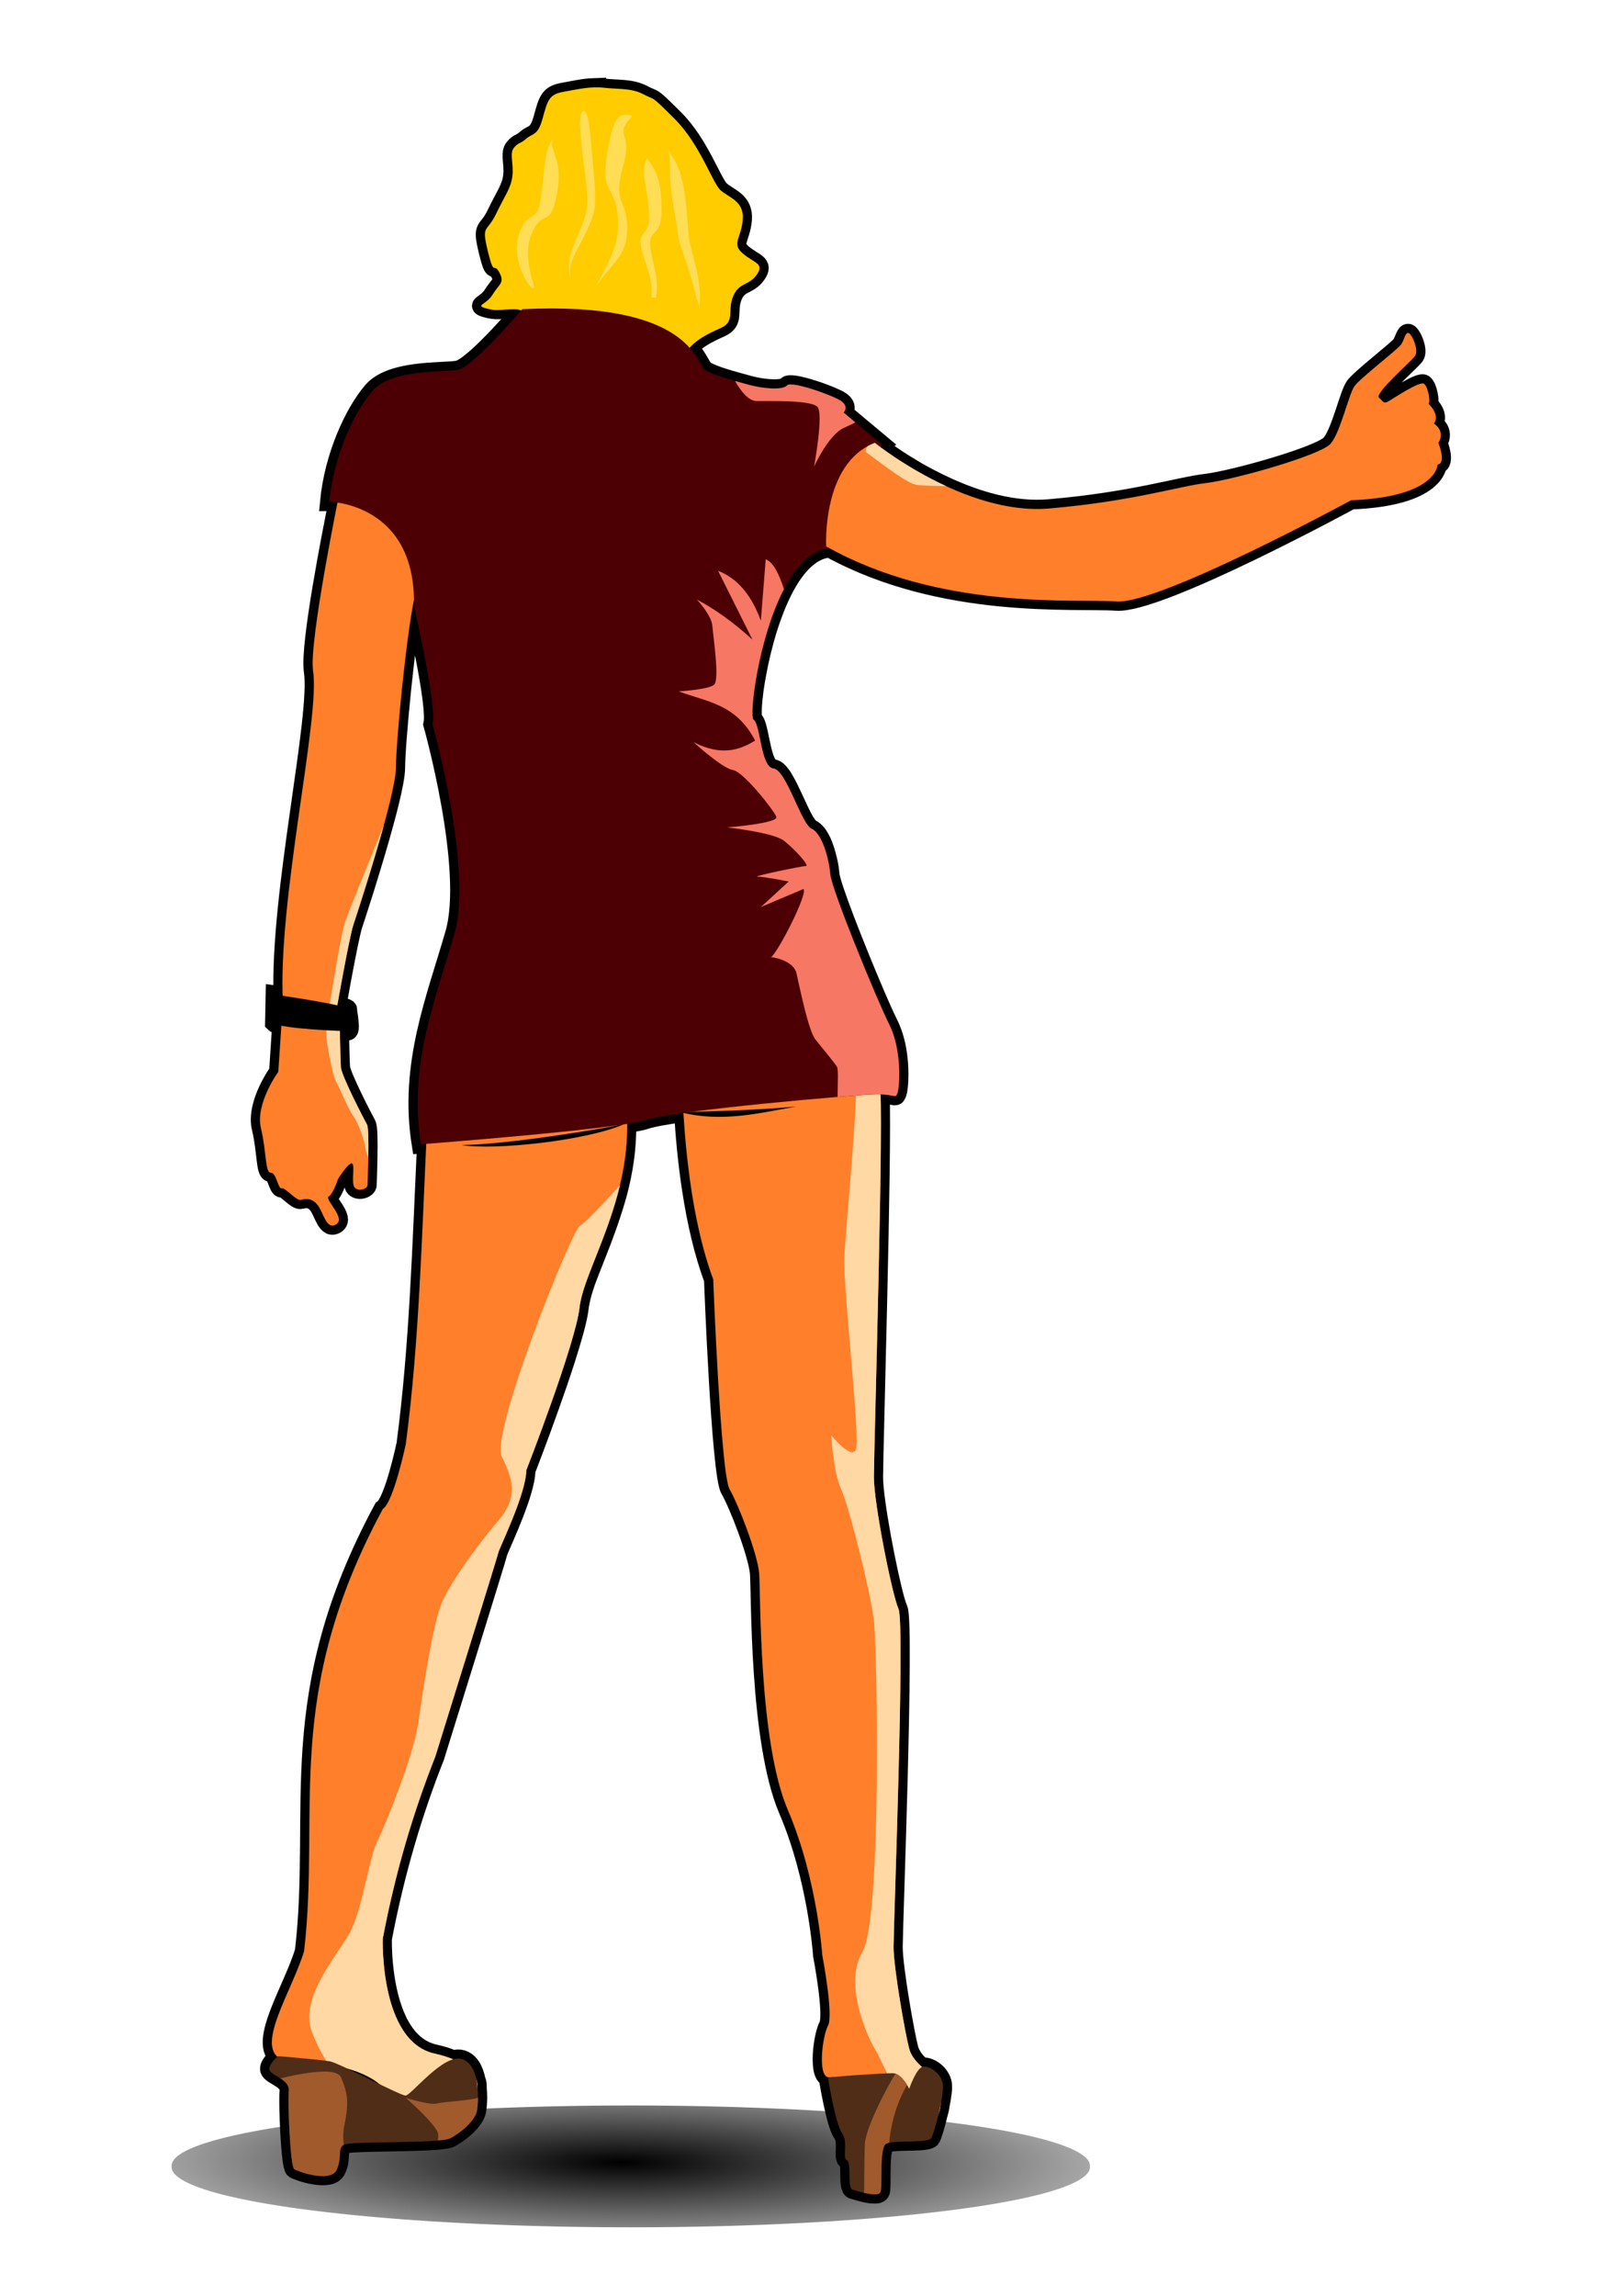 <?xml version="1.0" encoding="UTF-8" standalone="no"?>
<!-- Created with Inkscape (http://www.inkscape.org/) -->
<svg
    xmlns:inkscape="http://www.inkscape.org/namespaces/inkscape"
    xmlns:rdf="http://www.w3.org/1999/02/22-rdf-syntax-ns#"
    xmlns="http://www.w3.org/2000/svg"
    xmlns:sodipodi="http://sodipodi.sourceforge.net/DTD/sodipodi-0.dtd"
    xmlns:cc="http://creativecommons.org/ns#"
    xmlns:xlink="http://www.w3.org/1999/xlink"
    xmlns:dc="http://purl.org/dc/elements/1.1/"
    xmlns:svg="http://www.w3.org/2000/svg"
    xmlns:ns1="http://sozi.baierouge.fr"
    id="svg2"
    sodipodi:docname="autostop.svg"
    inkscape:export-filename="/home/dom/autostop.png"
    viewBox="0 0 350 500"
    sodipodi:version="0.32"
    inkscape:export-xdpi="117"
    version="1.1"
    inkscape:output_extension="org.inkscape.output.svg.inkscape"
    inkscape:export-ydpi="117"
    inkscape:version="0.47 r22583"
  >
  <defs
      id="defs4"
    >
    <radialGradient
        id="radialGradient3816"
        gradientUnits="userSpaceOnUse"
        cy="463.01"
        cx="151.52"
        gradientTransform="matrix(1.566 .01 -.002 .273 -84.941 341.95)"
        r="100.01"
        inkscape:collect="always"
      >
      <stop
          id="stop3812"
          style="stop-color:#000000"
          offset="0"
      />
      <stop
          id="stop3814"
          style="stop-color:#000000;stop-opacity:0"
          offset="1"
      />
    </radialGradient
    >
  </defs
  >
  <sodipodi:namedview
      id="base"
      bordercolor="#666666"
      inkscape:pageshadow="2"
      inkscape:window-y="25"
      pagecolor="#ffffff"
      inkscape:window-height="887"
      inkscape:window-maximized="0"
      inkscape:zoom="0.98994949"
      inkscape:window-x="189"
      showgrid="false"
      borderopacity="1.0"
      inkscape:current-layer="layer1"
      inkscape:cx="187.74743"
      inkscape:cy="258.86116"
      inkscape:snap-global="false"
      inkscape:window-width="1272"
      inkscape:pageopacity="0"
      inkscape:document-units="px"
  />
  <g
      id="layer1"
      inkscape:label="Calque 1"
      inkscape:groupmode="layer"
      transform="translate(0 -552.36)"
    >
    <path
        id="path3808"
        sodipodi:rx="100.0051"
        sodipodi:ry="13.131983"
        style="fill:url(#radialGradient3816)"
        sodipodi:type="arc"
        d="m253.55 470.71a100.01 13.132 0 1 1 -200.01 0 100.01 13.132 0 1 1 200.01 0z"
        transform="translate(-16.162 553.37)"
        sodipodi:cy="470.70557"
        sodipodi:cx="153.54318"
    />
  </g
  >
  <g
      id="layer2"
      inkscape:label="dessin"
      inkscape:groupmode="layer"
      transform="translate(0,-100)"
    >
    <path
        id="path2973"
        style="color:#000000;stroke:#000000;stroke-width:4;fill:#ff7f2a"
        d="m129.33 119.01c-2.227 0.075-4.411 0.598-6.688 1-3.036 0.536-3.366 1.759-4.438 5.688s-2.165 3.219-3.594 4.469-1.585 0.719-2.656 1.969-0.018 3.571-0.375 6.25c-0.357 2.679-1.598 4.112-3.562 8.219-1.964 4.107-3.21 2.138-1.781 8.031 1.429 5.893 1.25 2.335 2.5 4.656s-0.009 2.491-1.438 4.812c-1.429 2.321-3.938 2.317-1.438 3.031 2.5 0.714 3.214 0.188 6.25 0.188 0.552 0 1.027 0.076 1.406 0.25-0.632 0.744-10.619 12.45-13.906 12.969-3.393 0.536-14.455-0.196-18.562 4.625-4.107 4.821-8.408 14.309-9.344 24.094 0 0 0.702-0.014 1.812 0.156-1.222 6.051-6.2 31.105-5.344 36.688 1.531 9.973-7.339 48.284-6.594 70.719-0.795-0.118-1.719-0.25-1.719-0.25l-0.125 6.188c0.206 0.206 0.765 0.396 1.531 0.562l-0.656 10.031s-5.044 6.947-3.781 12.25c1.263 5.303 0.862 9.75 2.125 9.75s1.522 3.533 2.406 3.406c0.884-0.126 3.146 2.752 4.156 2.5 1.01-0.253 2.425-0.485 3.688 1.156 1.263 1.641 1.885 5.545 4.031 4.156 2.147-1.389-2.666-5.431-1.656-6.062 1.01-0.631 2.031-3.781 2.031-3.781s2.274-3.659 3.031-3.406c0.758 0.253-0.259 4.429 0.625 5.312 0.884 0.884 2.781 0.228 2.781-0.656 0-0.535 0.182-4.793 0.188-8.344 0-0.124 0-0.222 0-0.344-0.001-0.644-0.015-1.256-0.031-1.812-0.002-0.085 0.003-0.136 0-0.219-0.019-0.571-0.052-1.066-0.094-1.469-0.004-0.035 0.004-0.06 0-0.094-0.006-0.052-0.025-0.076-0.031-0.125-0.043-0.328-0.088-0.596-0.156-0.719-0.631-1.136-5.561-10.606-5.688-12.5-0.099-1.481-0.18-5.748-0.219-7.906 0.709 0.027 1.608 0.094 1.75 0.094 0.884 0 0-3.929 0-4.812 0-0.209-0.95-0.496-2.312-0.812 0.299-1.69 1.484-8.35 2.531-13.406 0.393-1.901 0.746-3.424 0.969-4.094 0.28-0.841 1.327-4.027 2.594-8.062 0.225-0.718 0.481-1.575 0.719-2.344 0.422-1.368 0.875-2.849 1.312-4.312 0.115-0.385 0.229-0.768 0.344-1.156 2.21-7.478 4.312-15.371 4.312-18.406 0-5.123 2.158-27.844 3.906-36.344 0.003 0.39 0.009 0.783 0 1.188 0 0 5.073 21.709 4.062 25.75 0 0 8.822 31.327 4.781 45.469-4.041 14.142-10.09 28.544-7.312 45.969 0 0 1.008-0.082 1.156-0.094-1.023 22.066-1.661 44.183-4.469 65.375 0 0-2.65 12.622-5 14.125-21.941 40.763-13.526 65.298-17.125 96.25-2.328 7.938-9.937 19.462-5.812 23-0.352 0.309-2.29 2.056-1.656 3.094 0.347 0.568 1.436 1.072 2.406 1.719 0.211 0.141 0.433 0.279 0.625 0.438 0.032 0.027 0.062 0.067 0.094 0.094 0.079 0.068 0.146 0.147 0.219 0.219 0.08 0.08 0.148 0.165 0.219 0.25 0.019 0.023 0.044 0.039 0.062 0.062 0.018 0.023 0.045 0.039 0.062 0.062 0.022 0.03 0.042 0.063 0.062 0.094 0.277 0.41 0.434 0.881 0.375 1.438-0.095 0.9-0.078 3.425 0.031 6.281 0.036 0.951 0.07 1.935 0.125 2.906 0.221 3.902 0.588 7.559 1.031 7.844 0.884 0.568 7.893 2.965 9.219 0.188 0.326-0.683 0.5-1.291 0.594-1.875 0.002-0.011-0.002-0.021 0-0.031 0.043-0.275 0.075-0.562 0.094-0.812 0.002-0.022-0.002-0.041 0-0.062 0.017-0.245 0.021-0.468 0.031-0.688 0.001-0.023-0.001-0.04 0-0.062 0.01-0.203 0.043-0.383 0.062-0.562 0.053-0.436 0.151-0.814 0.406-1.094 0.04-0.044 0.077-0.085 0.125-0.125 0.021-0.017 0.041-0.046 0.062-0.062 0.078-0.057 0.183-0.109 0.281-0.156 1.442-0.692 17.513-0.305 22.031-1.094 0.143-0.022 0.254-0.038 0.375-0.062 0.093-0.02 0.14-0.041 0.219-0.062 0.169-0.042 0.309-0.076 0.406-0.125 1.136-0.568 2.527-1.536 3.688-2.656 0.58-0.56 1.106-1.152 1.5-1.75 0.394-0.598 0.671-1.213 0.75-1.781 0.079-0.566 0.17-1.482 0.188-2.531 0.011-0.678-0.031-1.403-0.094-2.156 0.005-0.075-0.002-0.138 0-0.219 0.006-0.369-0.013-0.801-0.125-1.25-0.036-0.144-0.104-0.287-0.156-0.438-0.433-2.088-1.326-3.957-3.156-4.5-0.559-0.166-1.194-0.117-1.844 0.062-0.108-0.046-0.2-0.08-0.312-0.125-0.525-0.21-1.094-0.435-1.719-0.625-0.009-0.003-0.022 0.003-0.031 0-0.636-0.193-1.315-0.364-2.062-0.531-0.384-0.086-0.736-0.188-1.094-0.312-1.049-0.362-1.968-0.881-2.812-1.531-1.414-1.089-2.546-2.52-3.469-4.156-0.18-0.317-0.368-0.638-0.531-0.969-0.004-0.008 0.004-0.023 0-0.031-0.167-0.339-0.318-0.68-0.469-1.031-3.17-7.366-2.875-16.969-2.875-16.969 2.797-14.733 6.738-27.746 11.438-39.625 0 0 13.571-43.576 13.75-44.469 0.157-0.783 4.693-10.07 5.812-15.719 0.079-0.393 0.144-0.771 0.188-1.125 0.001-0.011-0.001-0.02 0-0.031 0.043-0.363 0.062-0.688 0.062-1 0 0 0.669-1.703 1.688-4.406 0.51-1.352 1.105-2.966 1.75-4.719 2.256-6.144 5.096-14.166 6.781-20.156 0.241-0.855 0.467-1.646 0.656-2.406 0.378-1.521 0.638-2.839 0.75-3.844 0.039-0.355 0.114-0.744 0.188-1.125 0.125-0.646 0.291-1.345 0.5-2.062 0.021-0.073 0.04-0.145 0.062-0.219 0.08-0.267 0.16-0.536 0.25-0.812 0.082-0.251 0.161-0.491 0.25-0.75 0.023-0.067 0.039-0.151 0.062-0.219 0.29-0.833 0.651-1.747 1-2.656 0.464-1.208 0.973-2.479 1.5-3.812 0.373-0.943 0.772-1.966 1.156-2.969 0.065-0.17 0.122-0.359 0.188-0.531 0.826-2.175 1.632-4.447 2.375-6.875 0.29-0.947 0.583-1.892 0.844-2.875 1.231-4.65 2.039-9.685 1.969-15.031 1.877-0.299 3.329-0.578 4.094-0.844 1.283-0.446 4.279-0.992 8.156-1.531 0.536 9.204 2.075 24.373 6.5 36.25 0 0 1.598 42.326 3.562 45.719 1.964 3.393 6.08 14.112 6.438 18.219 0.357 4.107-0.179 36.594 6.25 51.594s7.5 31.594 7.5 31.594 2.5 13.054 1.25 15.375c-1.25 2.321-2.312 11.25 0.188 11.25 0.244 0 0.613-0.039 1-0.062-0.655 0.08-1.156 0.186-1.188 0.25 0 0 1.603 9.973 3.031 11.938 1.429 1.964 0.022 5.549 1.094 5.906 1.071 0.357 0 6.08 1.25 6.438 0.661 0.189 2.144 0.673 3.5 0.906 0.14 0.025 0.27 0.044 0.406 0.062 0.103 0.014 0.213 0.022 0.312 0.031 0.092 0.009 0.193-0.005 0.281 0 0.333 0.017 0.658 0.024 0.906-0.031 0.221-0.048 0.377-0.127 0.5-0.25 0.061-0.058 0.123-0.109 0.156-0.188 0.034-0.078 0.07-0.182 0.094-0.312 0.07-0.391 0.081-1.018 0.094-1.75 0.025-1.456-0.011-3.397 0.094-5.062 0.001-0.011-0.001-0.02 0-0.031 0.107-1.672 0.366-3.04 0.969-3.375 0.08-0.044 0.17-0.089 0.281-0.125 2.035-0.698 8.851 0.066 9.531-1.125 0.352-0.617 1.049-2.943 1.625-5.406 0.011-0.029 0.02-0.064 0.031-0.094 0.002-0.01-0.002-0.021 0-0.031 0.17-0.471 0.278-1.021 0.344-1.594 0.391-1.945 0.64-3.747 0.5-4.656-0.357-2.321-2.853-3.929-4.281-3.75-0.08 0.01-0.169 0.026-0.25 0.062-0.257-0.234-0.505-0.466-0.75-0.719-0.908-0.933-1.696-2.009-2.031-3.281-0.222-0.843-0.549-2.379-0.906-4.25-0.002-0.009 0.002-0.022 0-0.031-0.542-2.838-1.169-6.46-1.656-9.812-0.163-1.115-0.313-2.177-0.438-3.188-0.248-2.02-0.406-3.759-0.406-4.875 0-1.117 0.163-6.068 0.375-12.938 0.214-6.855 0.493-15.597 0.719-24.312 0.223-8.716 0.404-17.395 0.438-24.094 0.036-6.698-0.08-11.415-0.438-12.219-0.179-0.402-0.412-1.077-0.656-1.938-1.709-6.025-4.719-21.812-4.719-26.812 0-5.255 1.955-70.932 1.438-83.281 0.182 0.007 0.401-0.01 0.562 0 2.835 0.176 2.683 0.824 3.125-0.281 0.316-0.791 0.647-4.247 0.156-8.094-0.24-1.918-0.694-3.926-1.438-5.75-0.149-0.365-0.295-0.715-0.469-1.062-0.694-1.389-1.838-3.918-3.156-7-1.98-4.629-4.365-10.474-6.281-15.469-1.915-4.991-3.343-9.113-3.438-10.344-0.031-0.401-0.089-0.856-0.156-1.312-0.001-0.01 0.001-0.021 0-0.031-0.011-0.07-0.02-0.147-0.031-0.219-0.141-0.872-0.364-1.825-0.625-2.75-0.285-1.017-0.618-2.004-1.031-2.875-0.201-0.425-0.428-0.803-0.656-1.156-0.005-0.008 0.005-0.024 0-0.031-0.109-0.167-0.229-0.323-0.344-0.469-0.009-0.011-0.022-0.02-0.031-0.031-0.124-0.155-0.245-0.278-0.375-0.406-0.137-0.134-0.263-0.243-0.406-0.344-0.136-0.097-0.264-0.187-0.406-0.25-1.566-0.696-3.595-6.533-5.625-10.188-0.179-0.324-0.353-0.622-0.531-0.906-0.005-0.008 0.005-0.024 0-0.031-0.183-0.291-0.381-0.543-0.562-0.781-0.358-0.469-0.714-0.827-1.062-1.031-0.008-0.005-0.023 0.005-0.031 0-0.177-0.101-0.326-0.172-0.5-0.188-0.514-0.047-0.96-0.41-1.312-0.969-0.004-0.007 0.004-0.024 0-0.031-0.237-0.381-0.441-0.847-0.625-1.375-0.727-2.106-1.112-5.11-1.656-6.875-0.003-0.01 0.003-0.021 0-0.031-0.065-0.21-0.147-0.392-0.219-0.562-0.004-0.01 0.004-0.022 0-0.031-0.15-0.353-0.311-0.592-0.5-0.719-0.033-0.022-0.067-0.071-0.094-0.125-0.004-0.008 0.004-0.023 0-0.031-0.013-0.029-0.02-0.057-0.031-0.094-0.027-0.086-0.044-0.216-0.062-0.344-0.131-0.983-0.027-3.108 0.344-5.844 0.089-0.654 0.194-1.344 0.312-2.062 0.09-0.548 0.205-1.109 0.312-1.688 0.126-0.678 0.256-1.383 0.406-2.094 0.335-1.584 0.73-3.236 1.188-4.906 0.171-0.623 0.343-1.25 0.531-1.875 0.281-0.932 0.586-1.861 0.906-2.781 0.276-0.793 0.57-1.572 0.875-2.344 0.033-0.084 0.06-0.166 0.094-0.25 0.557-1.389 1.158-2.74 1.812-4 2.549-4.904 5.837-8.563 9.938-8.906 24.706 13.546 53.281 10.969 62.531 11.594 9.344 0.631 51.062-22.062 51.062-22.062 18.75-0.714 18.844-7.75 18.844-7.75 1.964-0.268 0.156-4.75 0.156-4.75 1.607-2.679-0.969-4.188-0.969-4.188 1.429-1.964-1.156-4.281-1.156-4.281 0.446-0.446-0.107-3.661-1-4.375-0.893-0.714-6.406 3.036-7.656 3.75-1.25 0.714-1.085 0.174-2.156-0.719s6.982-7.844 7.875-9.094c0.893-1.25-0.723-4.821-1.438-5-0.714-0.179-0.911 1.429-1.625 2.5-0.714 1.071-8.906 7.308-10.156 9.094-1.25 1.786-3.045 10-5.188 12.5s-21.085 7.848-27.156 8.562c-6.071 0.714-15.701 3.924-34.094 5.531-7.804 0.682-15.81-1.775-22.469-4.844-1.199-0.552-2.337-1.111-3.438-1.688-0.947-0.496-1.857-0.976-2.719-1.469-0.788-0.451-1.511-0.91-2.219-1.344-0.187-0.115-0.35-0.2-0.531-0.312-2.45-1.524-4.335-2.878-5.469-3.719 0.157-0.151 0.307-0.287 0.469-0.438l-5.875-4.906-2.562-2.156s0.067-0.082 0.156-0.219c0.09-0.137 0.205-0.328 0.25-0.562 0.022-0.117 0.014-0.241 0-0.375-0.027-0.269-0.133-0.567-0.406-0.875-0.137-0.154-0.308-0.312-0.531-0.469-0.218-0.153-0.561-0.363-0.969-0.562-0.007-0.004-0.024 0.004-0.031 0-2.53-1.233-8.097-3.136-10.125-3.062-0.169 0.006-0.321 0.028-0.438 0.062-0.102 0.034-0.199 0.095-0.25 0.156-0.056 0.067-0.138 0.131-0.219 0.188-0.076 0.05-0.154 0.115-0.25 0.156-0.417 0.183-1.018 0.279-1.719 0.312-1.756 0.079-4.179-0.254-6.188-0.812-3.214-0.893-7.505-1.969-9.469-3.219-0.695-0.442-1.274-2.484-3.344-4.812 0.1-0.125 0.193-0.256 0.312-0.375 1.429-1.429 3.223-2.509 6.438-3.938s1.406-3.567 2.656-6.781c1.25-3.214 3.402-2.312 5.188-4.812s-0.531-2.513-3.031-4.656c-2.5-2.143-0.357-3.205 0-7.312 0.357-4.107-3.027-4.83-4.812-6.438s-4.464-9.995-10-15.531c-5.536-5.536-4.134-3.915-6.812-5.344s-5.527-1.08-8.562-1.438c-0.759-0.089-1.508-0.119-2.25-0.094zm-53.75 431.38c0.582 0.167 1.155 0.332 1.719 0.531 0.22 0.078 0.44 0.167 0.656 0.25 0.346 0.133 0.698 0.291 1.031 0.438 0.147 0.065 0.294 0.12 0.438 0.188 0.385 0.18 0.763 0.361 1.125 0.562 0.092 0.051 0.191 0.103 0.281 0.156 0.395 0.23 0.767 0.492 1.125 0.75 0.042 0.03 0.084 0.063 0.125 0.094 0.012 0.009 0.02 0.023 0.031 0.031 0.174 0.13 0.336 0.269 0.5 0.406-2.377-1.152-4.877-2.398-7.031-3.406z"
    />
    <path
        id="path2866"
        sodipodi:nodetypes="cccccscscc"
        style="color:#000000;fill:#ff7f2a"
        d="m93.017 345.18c-1.143 23.357-1.67 46.844-4.643 69.286 0 0-2.65 12.604-5 14.107-21.941 40.763-13.544 65.298-17.143 96.25-2.531 8.627-11.305 21.512-4.464 23.75 0 0 15.422-0.112 21.429 5.714 5.96 5.781 22.517 3.767 20.536 1.786 0 0 2.857-6.25-9.107-8.929s-11.25-25-11.25-25c2.797-14.733 6.729-27.764 11.429-39.643 0 0 13.571-43.571 13.75-44.464 0.179-0.893 6.071-12.857 6.071-17.857 0 0 10.714-27.5 11.607-35.536 0.893-8.036 10.893-22.679 10.357-40.714-0.536-18.036-43.393 1.071-43.571 1.25z"
    />
    <path
        id="path3806"
        sodipodi:nodetypes="ccc"
        style="color:#000000;fill:#000000"
        d="m136.05 344.72c-8.444 3.756-28.639 5.775-35.485 4.609 9.854-0.094 31.356-3.611 35.485-4.609z"
    />
    <path
        id="path2868"
        style="color:#000000;fill:#ff7f2a"
        d="m148.55 334.11s0 26.25 6.786 44.464c0 0 1.607 42.321 3.571 45.714 1.964 3.393 6.071 14.107 6.429 18.214 0.357 4.107-0.179 36.607 6.25 51.607s7.5 31.607 7.5 31.607 2.5 13.036 1.25 15.357c-1.25 2.321-2.321 11.25 0.179 11.25s13.393-1.429 14.821 0c1.429 1.429 6.786 10.357 8.393 8.929 1.607-1.429 1.429-6.25 0.357-8.036s-5.179-3.75-6.071-7.143c-0.893-3.393-3.393-17.679-3.393-22.143 0-4.464 2.5-70.357 1.071-73.571-1.429-3.214-5.357-23.036-5.357-28.75 0-5.714 2.321-83.036 1.25-85.357-1.071-2.321-42.857-2.143-43.036-2.143z"
    />
    <path
        id="path2872"
        style="color:#000000;fill:#ffd8a4"
        d="m187.83 335.26c-0.849 1.176-1.382 2.525-1.438 4.031-0.357 9.643-2.143 27.853-2.5 34.281-0.357 6.429 3.571 39.982 2.5 42.125-1.071 2.143-5.344-3.188-5.344-3.188s0.371 7.853 2.156 11.781c1.786 3.929 6.411 22.491 7.125 28.562 0.714 6.071 1.786 65.013-2.5 72.156-4.286 7.143 1.446 19.263 2.875 21.406 0.472 0.707 1.367 2.824 2.656 5.344 0.953 0.089 1.672 0.266 1.969 0.562 1.429 1.429 6.799 10.366 8.406 8.938 1.607-1.429 1.415-6.277 0.344-8.062s-5.17-3.732-6.062-7.125c-0.893-3.393-3.406-17.692-3.406-22.156 0-4.464 2.522-70.348 1.094-73.562-1.429-3.214-5.375-23.036-5.375-28.75 0-5.714 2.321-83.022 1.25-85.344-0.183-0.396-1.606-0.736-3.75-1z"
    />
    <path
        id="path2835"
        style="color:#000000;fill:#ffcc00"
        d="m115.34 170.54s-0.179-3.214-3.214-3.214-3.75 0.536-6.25-0.179c-2.5-0.714 0-0.714 1.429-3.036s2.679-2.5 1.429-4.821-1.071 1.25-2.5-4.643c-1.429-5.893-0.179-3.929 1.786-8.036s3.214-5.536 3.571-8.214c0.357-2.679-0.714-5 0.357-6.25s1.25-0.714 2.679-1.964 2.5-0.536 3.571-4.464 1.429-5.179 4.464-5.714c3.036-0.536 5.893-1.25 8.929-0.893s5.893 0 8.571 1.429 1.25-0.179 6.786 5.357c5.536 5.536 8.214 13.929 10 15.536 1.786 1.607 5.179 2.321 4.821 6.429-0.357 4.107-2.5 5.179 0 7.321s4.821 2.143 3.036 4.643-3.929 1.607-5.179 4.821c-1.25 3.214 0.536 5.357-2.679 6.786-3.214 1.429-5 2.5-6.429 3.929s-1.25 3.393-4.286 3.393-17.5-0.714-19.107-1.071c-1.607-0.357-11.607-7.5-11.786-7.143z"
    />
    <path
        id="path2886"
        sodipodi:nodetypes="csc"
        style="color:#000000;fill:#ff7f2a"
        d="m73.996 206.98s-6.778 32.824-5.808 39.143c1.565 10.2-7.787 50.043-6.566 72.226l11.573 2.011s2.857-16.25 3.75-18.929c0.893-2.679 9.286-28.214 9.286-34.286 0-6.071 3.036-36.964 4.821-39.464s-2.5-16.429-2.5-16.429l-14.556-4.27z"
    />
    <path
        id="path2833"
        sodipodi:nodetypes="cccscssssssssc"
        style="color:#000000;fill:#4c0004"
        d="m71.724 209.25s18.94 0.253 18.435 22.728c0 0 5.051 21.718 4.041 25.759 0 0 8.839 31.315 4.798 45.457s-10.102 28.537-7.324 45.962c0 0 43.184-3.283 48.992-5.303 5.808-2.02 45.962-5.556 50.255-5.556 4.293 0 4.041 1.01 4.546-0.253 0.505-1.263 1.01-9.344-1.768-14.9-2.778-5.556-12.627-29.547-12.879-32.83-0.253-3.283-1.768-8.839-4.041-9.849s-5.556-12.879-8.334-13.132c-2.778-0.253-2.778-9.596-4.293-10.607-1.515-1.01 3.535-37.376 17.173-37.376 0 0 0-12.374 10.859-22.476l-8.454-7.053s1.25-1.25-0.536-2.5-10.893-4.464-11.786-3.393c-0.893 1.071-5.179 0.714-8.393-0.179-3.214-0.893-7.5-1.964-9.464-3.214s-2.857-15-39.821-13.214c0 0-10.714 12.679-14.107 13.214-3.393 0.536-14.464-0.179-18.571 4.643-4.115 4.81-8.401 14.27-9.336 24.06z"
    />
    <path
        id="path2870"
        style="color:#000000;fill:#ffd8a4"
        d="m135.02 358.08c-3.797 4.183-7.754 8.37-8.625 8.719-1.786 0.714-19.625 45.344-17.125 50.344s3.567 8.938-0.719 13.938c-4.286 5-10.013 12.857-12.156 17.5-2.143 4.643-4.272 19.638-5.344 26.781-1.071 7.143-7.152 22.147-8.938 25.719-1.786 3.571-3.205 15-6.062 20s-10.719 13.92-8.219 21.062c0.938 2.679 2.285 5.168 3.688 7.312 4.287 0.763 8.959 2.197 11.688 4.844 5.96 5.781 22.513 3.763 20.531 1.781 0 0 2.839-6.259-9.125-8.938s-11.25-25-11.25-25c2.797-14.733 6.738-27.746 11.438-39.625 0 0 13.571-43.576 13.75-44.469 0.179-0.893 6.062-12.875 6.062-17.875 0 0 10.732-27.496 11.625-35.531 0.645-5.805 6.036-15.073 8.781-26.562z"
    />
    <path
        id="path2862"
        style="color:#000000;fill:#ff7f2a"
        d="m61.37 322.01-0.758 11.364s-5.051 6.945-3.788 12.248c1.263 5.303 0.884 9.723 2.147 9.723s1.515 3.535 2.399 3.409c0.884-0.126 3.157 2.778 4.167 2.525 1.01-0.253 2.399-0.505 3.662 1.136s1.894 5.556 4.041 4.167c2.147-1.389-2.652-5.43-1.641-6.061 1.01-0.631 2.02-3.788 2.02-3.788s2.273-3.662 3.03-3.409c0.758 0.253-0.253 4.419 0.631 5.303 0.884 0.884 2.778 0.253 2.778-0.631 0-0.884 0.505-11.996-0.126-13.132-0.631-1.136-5.556-10.607-5.682-12.501-0.126-1.894-0.253-9.723-0.253-9.723l-12.627-0.631z"
    />
    <path
        id="path2864"
        style="color:#000000;fill:#ff7f2a"
        d="m190.52 196.43s19.643 15.893 38.036 14.286c18.393-1.607 28.036-4.821 34.107-5.536 6.071-0.714 25-6.071 27.143-8.571 2.143-2.5 3.929-10.714 5.179-12.5 1.25-1.786 9.464-8.036 10.179-9.107 0.714-1.071 0.893-2.679 1.607-2.5 0.714 0.179 2.321 3.75 1.429 5-0.893 1.25-8.929 8.214-7.857 9.107 1.071 0.893 0.893 1.429 2.143 0.714 1.25-0.714 6.786-4.464 7.679-3.75 0.893 0.714 1.429 3.929 0.982 4.375 0 0 2.589 2.321 1.161 4.286 0 0 2.589 1.518 0.982 4.196 0 0 1.786 4.464-0.179 4.732 0 0-0.089 7.054-18.839 7.768 0 0-41.726 22.67-51.07 22.039-9.344-0.631-38.386 2.02-63.261-11.996 0 0-1.01-18.056 10.58-22.543z"
    />
    <path
        id="path2874"
        style="color:#000000;fill:#f67764"
        d="m166.77 221.79-1.062 13.375c-2.112-5.843-5.296-9.316-9.312-10.875l7.5 15c-4.304-3.942-8.297-6.71-12.125-8.75 0 0 3.196 3.397 3.375 5.719 0.179 2.321 1.625 11.772 0.375 12.844-1.25 1.071-7.688 1.438-7.688 1.438 5.936 2.272 12.475 2.644 16.625 10.719-3.53 2.174-7.517 3.359-13.406 0.344 0 0 6.241 5.705 8.562 6.062 2.321 0.357 8.933 8.759 9.469 10.188 0.536 1.429-10.719 2.312-10.719 2.312s10.022 1.089 12.344 2.875c2.321 1.786 5.705 5.531 4.812 5.531-0.893 0-11.96 2.312-10.531 2.312 1.429 0 6.781 1.062 6.781 1.062l-6.062 5.562 9.281-3.938c1.056 0.95-5.625 13.944-7.062 14.844 0.922 0.035 4.936 0.938 5.531 3.469 0.714 3.036 2.58 12.567 4.188 14.531 1.607 1.964 4.12 5.013 4.656 5.906 0.334 0.556 0.123 3.885 0.125 6.531 4.256-0.344 7.459-0.562 8.5-0.562 4.293 0 4.026 1.013 4.531-0.25 0.505-1.263 1.028-9.35-1.75-14.906-2.778-5.556-12.622-29.53-12.875-32.812-0.253-3.283-1.79-8.865-4.062-9.875s-5.535-12.872-8.312-13.125c-2.778-0.253-2.797-9.584-4.312-10.594-1.027-0.685 0.961-17.6 6.594-28.438-1.013-3.109-2.163-5.77-3.969-6.5zm1.156 86.625c-0.184-0.007-0.308 0.006-0.188 0.062 0.044 0.021 0.114-0.016 0.188-0.062z"
    />
    <path
        id="path2876"
        style="color:#000000;fill:#f67764"
        d="m160.08 182.95c1.25 2.188 2.933 4.375 4.719 4.375 3.571 0 11.79-0.179 13.219 1.25 1.429 1.429-0.719 13.031-0.719 13.031s3.045-6.799 6.438-8.406c0.755-0.358 1.644-0.763 2.562-1.219l-2.562-2.156s1.254-1.25-0.531-2.5c-1.786-1.25-10.92-4.478-11.812-3.406-0.893 1.071-5.161 0.737-8.375-0.156-0.916-0.254-1.926-0.529-2.938-0.812z"
    />
    <path
        id="path2878"
        style="color:#000000;fill:#ffd8a4"
        d="m190.52 196.42c-0.55 0.213-1.068 0.479-1.562 0.75-0.435 0.641-0.589 1.175-0.219 1.406 1.429 0.893 8.219 6.433 10.719 6.969 0.794 0.17 3.502 0.258 6.625 0.312-9.034-4.163-15.562-9.438-15.562-9.438z"
    />
    <path
        id="path2880"
        style="color:#000000;fill:none"
        d="m71.271 322.51c-0.13 1.04-0.219 1.92-0.219 2.312 0 2.5 1.442 9.469 2.156 10.719 0.714 1.25 2.679 6.071 3.75 7.5s2.478 5.339 2.656 7.125c0.047 0.466 0.281 1.154 0.594 1.875 0.06-3.207 0.054-6.583-0.281-7.188-0.631-1.136-5.561-10.606-5.688-12.5-0.126-1.894-0.25-9.719-0.25-9.719l-2.719-0.125z"
    />
    <path
        id="path2882"
        style="color:#000000;fill:#ffd8a4"
        d="m71.271 322.51c-0.13 1.04-0.219 1.92-0.219 2.312 0 2.5 1.442 9.469 2.156 10.719 0.714 1.25 2.679 6.071 3.75 7.5s2.478 5.339 2.656 7.125c0.047 0.466 0.281 1.154 0.594 1.875 0.06-3.207 0.054-6.583-0.281-7.188-0.631-1.136-5.561-10.606-5.688-12.5-0.126-1.894-0.25-9.719-0.25-9.719l-2.719-0.125z"
    />
    <path
        id="path2895"
        style="color:#000000;fill:#ffd8a4"
        d="m83.615 279.64c-3.746 9.146-8.11 19.875-8.625 21.625-0.656 2.231-2.46 12.499-3.375 18.812l1.594 0.281s2.857-16.259 3.75-18.938c0.565-1.694 4.112-12.508 6.656-21.781z"
    />
    <path
        id="path2860"
        sodipodi:nodetypes="csscc"
        style="color:#000000;fill:#000000"
        d="m59.854 316.58s15.91 2.273 15.91 3.157c0 0.884 0.884 4.798 0 4.798-0.884 0-14.773-0.505-16.036-1.768l0.126-6.187z"
    />
    <path
        id="path2917"
        style="color:#000000;fill:#502d16"
        d="m60.549 547.71s-2.462 2.083-1.768 3.22c0.694 1.136 4.356 1.957 4.104 4.356-0.253 2.399 0.316 16.478 1.2 17.046 0.884 0.568 7.892 2.967 9.218 0.189s0.063-4.798 1.641-5.556c1.578-0.758 20.771-0.189 23.044-1.326 2.273-1.136 5.619-3.914 5.935-6.187 0.316-2.273 0.694-9.912-3.346-11.112-4.041-1.2-11.049 7.955-12.248 7.955-1.2 0-14.458-7.071-16.478-7.45-2.02-0.379-11.364-1.136-11.301-1.136z"
    />
    <path
        id="path2919"
        style="color:#000000;fill:#502d16"
        d="m180.34 552.5s1.607 10 3.036 11.964c1.429 1.964 0 5.536 1.071 5.893 1.071 0.357 0 6.071 1.25 6.429 1.25 0.357 5.536 1.786 6.071 0.536 0.536-1.25-0.357-9.643 1.25-10.536 1.607-0.893 9.107 0 9.821-1.25 0.714-1.25 2.857-9.464 2.5-11.786-0.357-2.321-2.857-3.929-4.286-3.75-1.429 0.179-3.036 4.821-3.036 4.821s-1.607-3.393-3.571-3.393c-1.964 0-13.929 0.714-14.107 1.071z"
    />
    <path
        id="path2921"
        style="color:#000000;fill:#a05a2c"
        d="m195.05 551.54c-1.061 1.416-6.513 11.575-6.688 15.25-0.082 1.72-0.132 6.279-0.156 10.688 1.561 0.371 3.24 0.597 3.562-0.156 0.536-1.25-0.357-9.638 1.25-10.531 0.16-0.089 0.392-0.161 0.656-0.219 0.495-5.787 2.452-10.113 3.875-12.594-0.52-0.85-1.423-2.074-2.5-2.438z"
    />
    <path
        id="path2923"
        style="color:#000000;fill:#a05a2c"
        d="m70.99 551.08c-2.878-0.072-6.934 0.75-9.938 1.469 1.025 0.662 1.976 1.495 1.844 2.75-0.253 2.399 0.304 16.463 1.188 17.031 0.884 0.568 7.893 2.965 9.219 0.188 1.297-2.717 0.137-4.674 1.562-5.469-0.151-1.411-0.158-2.822 0.125-4.188 1.071-5.179 0.71-7.138-0.719-10.531-0.357-0.848-1.607-1.208-3.281-1.25z"
    />
    <path
        id="path2925"
        style="color:#000000;fill:#a05a2c"
        d="m88.365 556.79s5.174 4.446 6.781 7.125c0.324 0.541 0.366 1.299 0.219 2.156 1.215-0.11 2.234-0.242 2.625-0.438 2.273-1.136 5.622-3.915 5.938-6.188 0.082-0.59 0.175-1.55 0.188-2.656-0.009 0.003-0.023-0.003-0.031 0-1.429 0.536-7.665 0.893-9.094 1.25-1.429 0.357-6.625-1.25-6.625-1.25z"
    />
    <path
        id="path2958"
        sodipodi:nodetypes="csscssc"
        style="color:#000000;fill:#ffdd55"
        d="m145.09 131.87c1.429 2.679 3.462 3.846 4.354 12.953 0.893 9.107 0.179 5.714 1.607 11.25 1.429 5.536 1.607 7.679 1.241 10.705-0.95-3.023-1.289-5.146-3.128-10.559-1.839-5.413-0.873-2.083-2.446-11.098-1.573-9.015-0.003-10.687-1.629-13.251z"
    />
    <path
        id="path2961"
        sodipodi:nodetypes="csscssc"
        style="color:#000000;fill:#ffdd55"
        d="m142.84 164.82c0.893-4.464-1.071-8.214-1.25-11.607-0.179-3.393 2.5-1.429 2.5-7.5s-1.071-8.571-3.163-11.217c-1.484 2.683-0.182 5.072 0.389 11.116 0.571 6.045-2.281 4.341-1.784 7.702 0.497 3.361 2.805 6.91 2.336 11.438"
    />
    <path
        id="path2964"
        sodipodi:nodetypes="csscssc"
        style="color:#000000;fill:#ffdd55"
        d="m129.72 162.64c3.393-5.536 6.87-6.388 6.87-12.995 0-6.607-3.214-5-0.893-13.393 2.321-8.393-2.363-6.098 2.023-11.004-2.896-0.753-4.101-0.265-5.514 8.328s1.611 6.652 2.316 13.221c0.704 6.569-2.019 9.977-4.802 15.843z"
    />
    <path
        id="path2967"
        sodipodi:nodetypes="csscssc"
        style="color:#000000;fill:#ffdd55"
        d="m124.44 160.86c-1.192-3.172-0.225-5.938 1.748-10.48 1.973-4.542 2.104-5.798 1.101-13.444-1.003-7.646-1.377-12.814-0.148-12.735 1.229 0.08 1.408 5.258 2.122 12.937 0.714 7.679 0.536 8.929-1.607 13.393-2.143 4.464-4.288 7.114-3.217 10.328z"
    />
    <path
        id="path2970"
        sodipodi:nodetypes="csscssc"
        style="color:#000000;fill:#ffdd55"
        d="m120.83 129.54c-1.964 2.857-1.919 3.495-2.812 11.888-0.893 8.393-2.679 3.393-4.821 9.107-2.143 5.714 1.964 12.143 2.893 12.231 0.929 0.088-2.716-6.613-0.177-12.163 2.539-5.55 3.969-0.436 5.449-8.746 1.48-8.309-2.692-9.606-0.532-12.318z"
    />
    <path
        id="path3804"
        sodipodi:nodetypes="ccc"
        style="color:#000000;fill:#000000"
        d="m148.37 342.21c8.967 2.238 17.028 0.143 25.001-1.263-9.842 0.929-20.846 1.05-25.001 1.263z"
    />
  </g
  >
</svg
>
